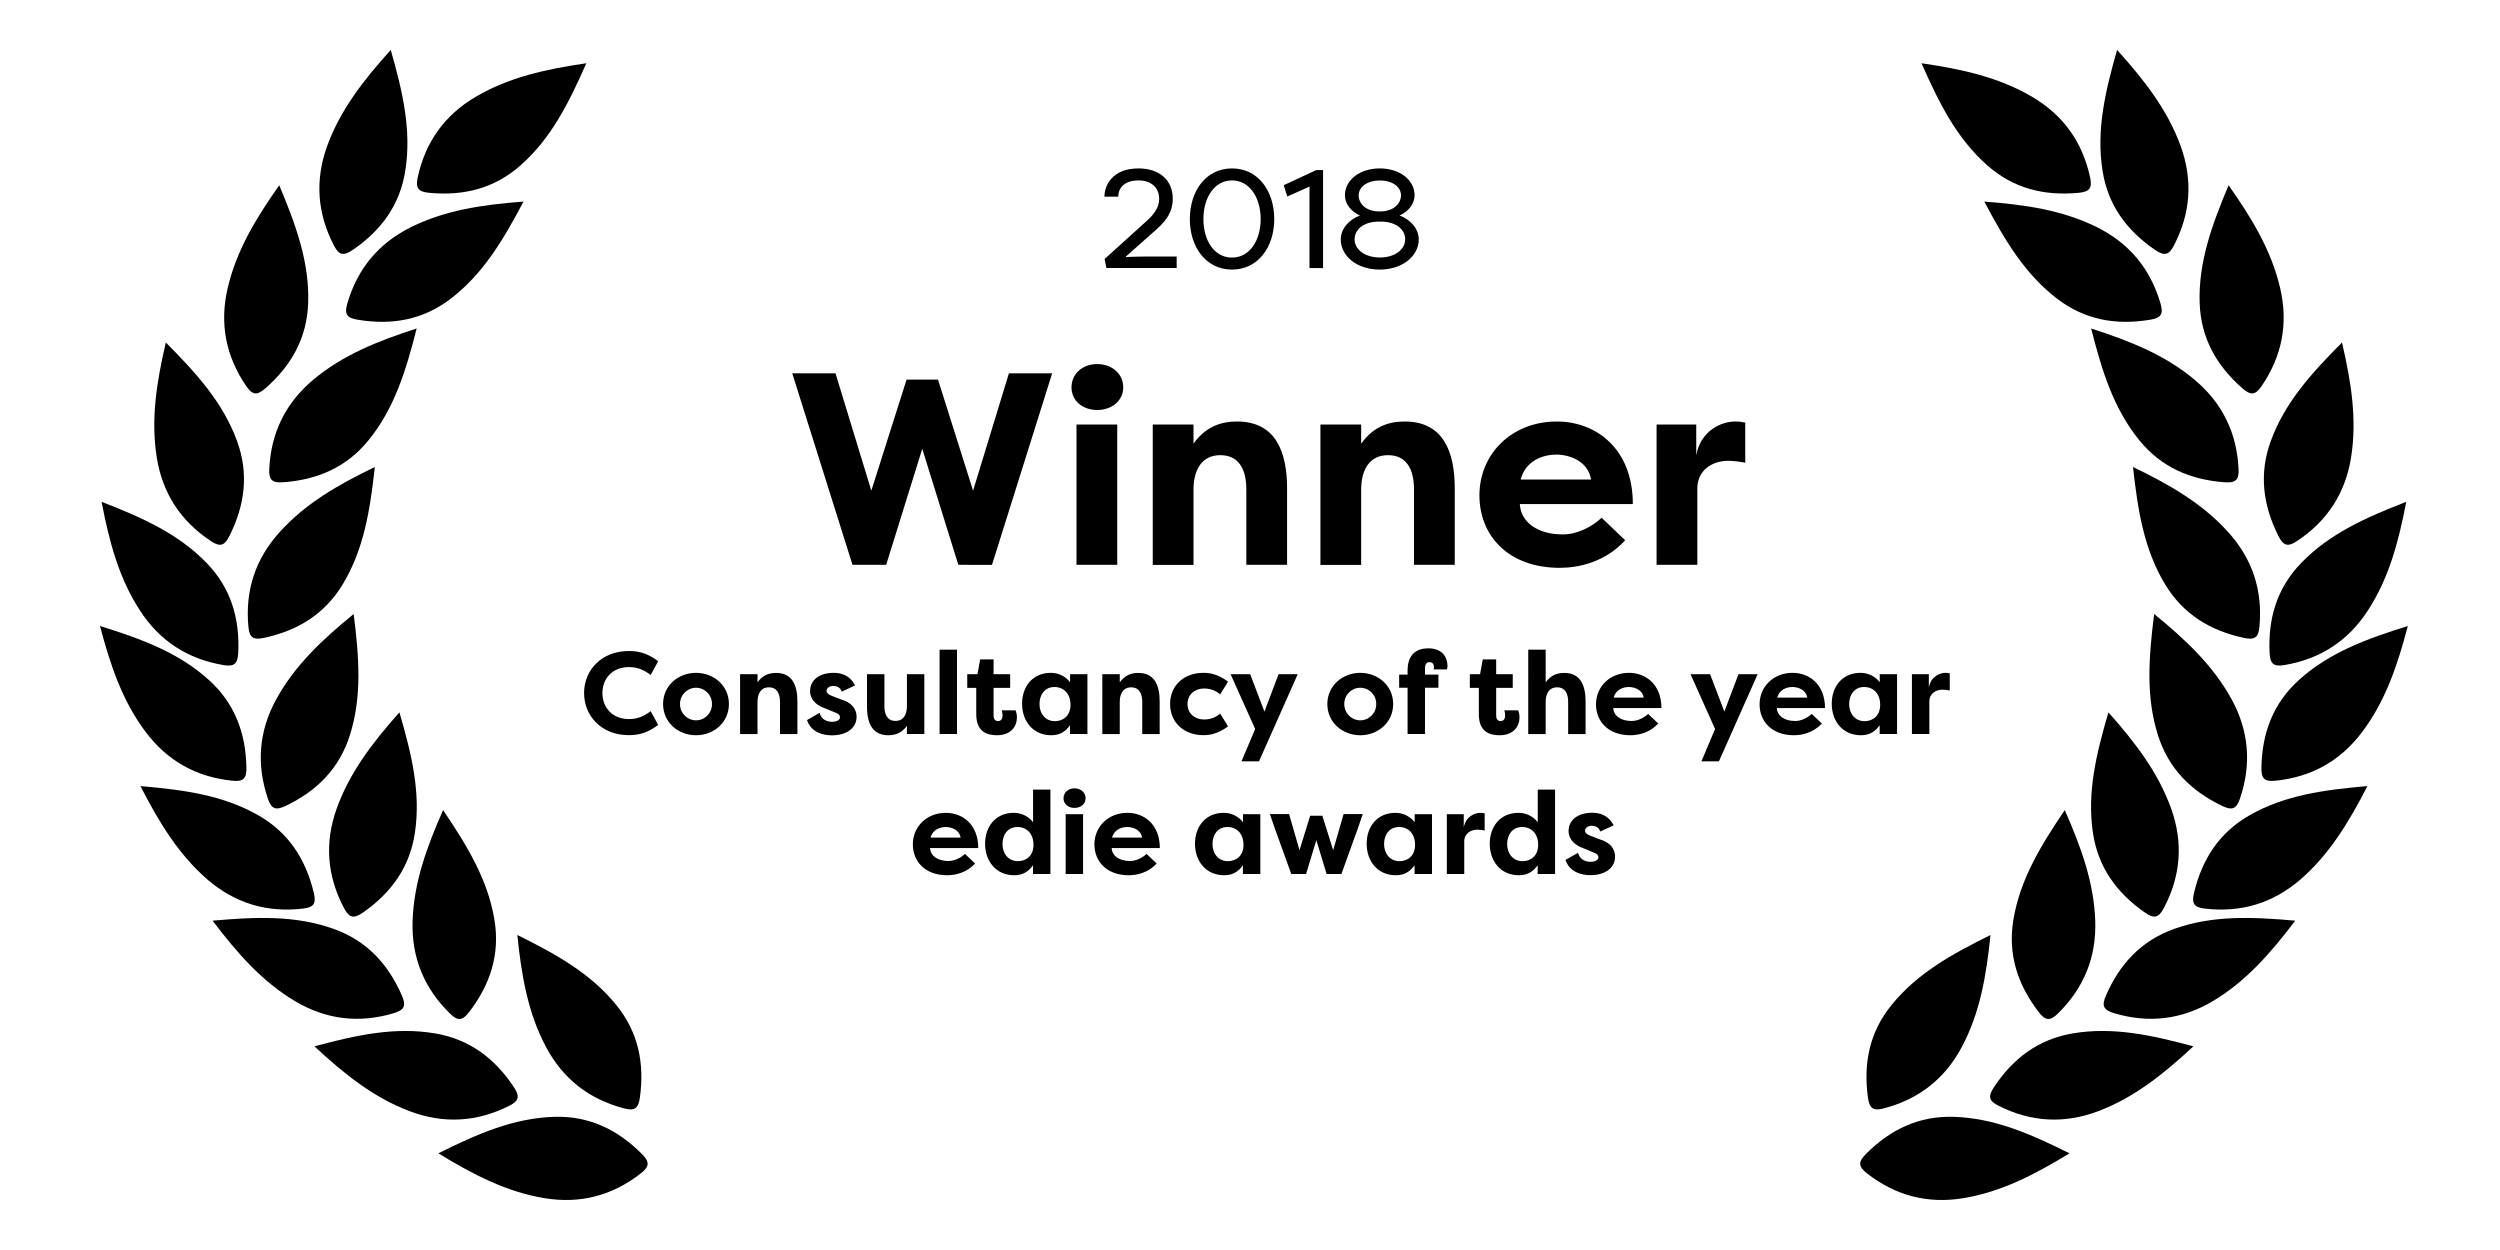 <?xml version="1.0" encoding="utf-8"?>
<svg version="1.1" xmlns="http://www.w3.org/2000/svg" xmlns:xlink="http://www.w3.org/1999/xlink" x="0px" y="0px" width="300px" height="150px" xml:space="preserve">
	<defs>
		<symbol id="default">
			<g>
				<path d="M70.36,7.59c-2.1,4.76-4.22,9.01-7.89,12.25c-3.13,2.77-6.82,3.69-10.94,3.3c-1.31-0.12-1.68-0.54-1.41-1.83
					c0.92-4.28,3.25-7.52,7.01-9.72C61.1,9.27,65.48,8.3,70.36,7.59z"/>
				<path d="M62.82,24.19c-2.43,4.6-4.85,8.69-8.74,11.66c-3.32,2.54-7.06,3.2-11.14,2.52c-1.3-0.21-1.64-0.65-1.27-1.93
					c1.22-4.2,3.77-7.27,7.68-9.2C53.47,25.21,57.91,24.56,62.82,24.19z"/>
				<path d="M50,39.42c-1.28,5.04-2.67,9.58-5.76,13.39c-2.63,3.25-6.12,4.76-10.24,5.06c-1.31,0.1-1.75-0.25-1.69-1.57
					c0.2-4.37,1.96-7.95,5.3-10.75C41.14,42.6,45.31,40.93,50,39.42z"/>
				<path d="M44.98,56.04c-0.57,5.17-1.31,9.86-3.84,14.06c-2.16,3.58-5.39,5.57-9.44,6.44c-1.29,0.28-1.77,0-1.89-1.32
					c-0.41-4.36,0.83-8.15,3.76-11.38C36.66,60.42,40.54,58.18,44.98,56.04z"/>
				<path d="M42.44,73.68c0.65,5.16,1.02,9.9-0.46,14.56c-1.26,3.98-3.95,6.67-7.68,8.46c-1.19,0.57-1.72,0.41-2.15-0.85
					c-1.41-4.14-1.09-8.12,1-11.94C35.36,79.88,38.62,76.8,42.44,73.68z"/>
				<path d="M47.93,85.48c1.46,5,2.58,9.61,1.86,14.45c-0.61,4.13-2.84,7.21-6.23,9.57c-1.08,0.75-1.63,0.68-2.26-0.49
					c-2.05-3.87-2.37-7.84-0.91-11.95C41.94,92.73,44.66,89.16,47.93,85.48z"/>
				<path d="M53.17,97.21c2.91,4.31,5.38,8.37,6.17,13.2c0.67,4.12-0.51,7.73-3.03,11.02c-0.8,1.04-1.35,1.14-2.3,0.21
					c-3.13-3.06-4.64-6.75-4.5-11.11C49.66,105.94,51.18,101.72,53.17,97.21z"/>
				<path d="M62.08,112.2c4.67,2.31,8.81,4.61,11.89,8.42c2.63,3.25,3.38,6.97,2.82,11.07c-0.18,1.3-0.61,1.66-1.89,1.32
					c-4.24-1.11-7.37-3.57-9.41-7.43C63.35,121.53,62.58,117.1,62.08,112.2z"/>
				<path d="M46.89,5.99c1.43,5.01,2.51,9.63,1.75,14.47c-0.64,4.13-2.89,7.19-6.31,9.53c-1.09,0.74-1.64,0.66-2.25-0.51
					c-2.02-3.88-2.3-7.86-0.82-11.96C40.84,13.19,43.59,9.65,46.89,5.99z"/>
				<path d="M33.51,22.23c2.01,4.8,3.64,9.26,3.47,14.15c-0.15,4.18-2.01,7.49-5.12,10.21c-0.99,0.87-1.55,0.85-2.3-0.24
					c-2.47-3.61-3.23-7.53-2.24-11.77C28.36,30.1,30.67,26.26,33.51,22.23z"/>
				<path d="M19.9,41.1c3.67,3.69,6.86,7.21,8.54,11.81c1.44,3.92,0.95,7.69-0.9,11.39c-0.59,1.18-1.11,1.37-2.22,0.64
					c-3.65-2.41-5.83-5.76-6.51-10.06C18.09,50.33,18.78,45.9,19.9,41.1z"/>
				<path d="M12.19,60.22c4.85,1.88,9.19,3.81,12.6,7.33c2.91,3,3.99,6.64,3.8,10.77c-0.06,1.31-0.46,1.71-1.77,1.49
					c-4.32-0.73-7.66-2.9-10.03-6.56C14.28,69.4,13.12,65.06,12.19,60.22z"/>
				<path d="M12,75.12c4.97,1.55,9.42,3.18,13.06,6.47c3.1,2.8,4.43,6.36,4.51,10.5c0.03,1.32-0.34,1.73-1.66,1.6
					c-4.36-0.44-7.84-2.39-10.45-5.88C14.7,84.13,13.25,79.88,12,75.12z"/>
				<path d="M16.85,94.33c5.19,0.45,9.89,1.08,14.14,3.5c3.63,2.07,5.69,5.26,6.66,9.28c0.31,1.28,0.04,1.77-1.28,1.92
					c-4.35,0.51-8.17-0.64-11.47-3.48C21.43,102.54,19.1,98.71,16.85,94.33z"/>
				<path d="M25.51,110.48c5.19-0.46,9.93-0.66,14.54,0.99c3.93,1.41,6.52,4.19,8.17,7.98c0.53,1.21,0.34,1.73-0.93,2.12
					c-4.19,1.26-8.15,0.79-11.9-1.44C31.45,117.78,28.49,114.41,25.51,110.48z"/>
				<path d="M37.73,125.56c5.03-1.35,9.66-2.37,14.49-1.55c4.12,0.7,7.15,2.99,9.44,6.44c0.73,1.1,0.64,1.65-0.54,2.24
					c-3.91,1.97-7.89,2.19-11.97,0.65C44.84,131.71,41.34,128.91,37.73,125.56z"/>
				<path d="M52.6,138.4c4.66-2.32,9-4.23,13.9-4.38c4.18-0.13,7.6,1.52,10.52,4.45c0.93,0.93,0.95,1.49-0.09,2.31
					c-3.44,2.7-7.3,3.71-11.6,3C60.8,143.03,56.81,140.97,52.6,138.4z"/>
			</g>
			<g>
				<path d="M230.58,7.59c2.1,4.76,4.22,9.01,7.89,12.25c3.13,2.77,6.82,3.69,10.94,3.3c1.31-0.12,1.68-0.54,1.41-1.83
					c-0.92-4.28-3.25-7.52-7.01-9.72C239.84,9.27,235.46,8.3,230.58,7.59z"/>
				<path d="M238.12,24.19c2.43,4.6,4.85,8.69,8.74,11.66c3.32,2.54,7.06,3.2,11.14,2.52c1.3-0.21,1.64-0.65,1.27-1.93
					c-1.22-4.2-3.77-7.27-7.68-9.2C247.47,25.21,243.03,24.56,238.12,24.19z"/>
				<path d="M250.94,39.42c1.28,5.04,2.67,9.58,5.76,13.39c2.63,3.25,6.12,4.76,10.24,5.06c1.31,0.1,1.75-0.25,1.69-1.57
					c-0.2-4.37-1.96-7.95-5.3-10.75C259.8,42.6,255.63,40.93,250.94,39.42z"/>
				<path d="M255.96,56.04c0.57,5.17,1.31,9.86,3.84,14.06c2.16,3.58,5.39,5.57,9.44,6.44c1.29,0.28,1.77,0,1.89-1.32
					c0.41-4.36-0.83-8.15-3.76-11.38C264.28,60.42,260.4,58.18,255.96,56.04z"/>
				<path d="M258.5,73.68c-0.65,5.16-1.02,9.9,0.46,14.56c1.26,3.98,3.95,6.67,7.68,8.46c1.19,0.57,1.72,0.41,2.15-0.85
					c1.41-4.14,1.09-8.12-1-11.94C265.58,79.88,262.32,76.8,258.5,73.68z"/>
				<path d="M253.01,85.48c-1.46,5-2.58,9.61-1.86,14.45c0.61,4.13,2.84,7.21,6.23,9.57c1.08,0.75,1.63,0.68,2.26-0.49
					c2.05-3.87,2.37-7.84,0.91-11.95C259,92.73,256.28,89.16,253.01,85.48z"/>
				<path d="M247.77,97.21c-2.91,4.31-5.38,8.37-6.17,13.2c-0.67,4.12,0.51,7.73,3.03,11.02c0.8,1.04,1.35,1.14,2.3,0.21
					c3.13-3.06,4.64-6.75,4.5-11.11C251.28,105.94,249.76,101.72,247.77,97.21z"/>
				<path d="M238.86,112.2c-4.67,2.31-8.81,4.61-11.89,8.42c-2.63,3.25-3.38,6.97-2.82,11.07c0.18,1.3,0.61,1.66,1.89,1.32
					c4.24-1.11,7.37-3.57,9.41-7.43C237.59,121.53,238.36,117.1,238.86,112.2z"/>
				<path d="M254.05,5.99c-1.43,5.01-2.51,9.63-1.75,14.47c0.64,4.13,2.89,7.19,6.31,9.53c1.09,0.74,1.64,0.66,2.25-0.51
					c2.02-3.88,2.3-7.86,0.82-11.96C260.1,13.19,257.35,9.65,254.05,5.99z"/>
				<path d="M267.43,22.23c-2.01,4.8-3.64,9.26-3.47,14.15c0.15,4.18,2.01,7.49,5.12,10.21c0.99,0.87,1.55,0.85,2.3-0.24
					c2.47-3.61,3.23-7.53,2.24-11.77C272.58,30.1,270.27,26.26,267.43,22.23z"/>
				<path d="M281.04,41.1c-3.67,3.69-6.86,7.21-8.54,11.81c-1.44,3.92-0.95,7.69,0.9,11.39c0.59,1.18,1.11,1.37,2.22,0.64
					c3.65-2.41,5.83-5.76,6.51-10.06C282.85,50.33,282.16,45.9,281.04,41.1z"/>
				<path d="M288.75,60.22c-4.85,1.88-9.19,3.81-12.6,7.33c-2.91,3-3.99,6.64-3.8,10.77c0.06,1.31,0.46,1.71,1.77,1.49
					c4.32-0.73,7.66-2.9,10.03-6.56C286.66,69.4,287.82,65.06,288.75,60.22z"/>
				<path d="M288.94,75.12c-4.97,1.55-9.42,3.18-13.06,6.47c-3.1,2.8-4.43,6.36-4.51,10.5c-0.03,1.32,0.34,1.73,1.66,1.6
					c4.36-0.44,7.84-2.39,10.45-5.88C286.24,84.13,287.69,79.88,288.94,75.12z"/>
				<path d="M284.09,94.33c-5.19,0.45-9.89,1.08-14.14,3.5c-3.63,2.07-5.69,5.26-6.66,9.28c-0.31,1.28-0.04,1.77,1.28,1.92
					c4.35,0.51,8.17-0.64,11.47-3.48C279.51,102.54,281.84,98.71,284.09,94.33z"/>
				<path d="M275.43,110.48c-5.19-0.46-9.93-0.66-14.54,0.99c-3.93,1.41-6.52,4.19-8.17,7.98
					c-0.53,1.21-0.34,1.73,0.93,2.12c4.19,1.26,8.15,0.79,11.9-1.44C269.49,117.78,272.45,114.41,275.43,110.48z"/>
				<path d="M263.21,125.56c-5.03-1.35-9.66-2.37-14.49-1.55c-4.12,0.7-7.15,2.99-9.44,6.44c-0.73,1.1-0.64,1.65,0.54,2.24
					c3.91,1.97,7.89,2.19,11.97,0.65C256.1,131.71,259.6,128.91,263.21,125.56z"/>
				<path d="M248.34,138.4c-4.66-2.32-9-4.23-13.9-4.38c-4.18-0.13-7.6,1.52-10.52,4.45c-0.93,0.93-0.95,1.49,0.09,2.31
					c3.44,2.7,7.3,3.71,11.6,3C240.14,143.03,244.13,140.97,248.34,138.4z"/>
			</g>
			<g>
				<path d="M116.77,58.88l4.3-14.08h5.19l-7.22,22.98H115l-4.33-13.92l-4.33,13.92h-4.04L95.07,44.8h5.19l4.3,14.08
					l4.23-13.33h3.77L116.77,58.88z"/>
				<path d="M131.67,43.69c1.74,0,3.12,1.15,3.12,2.79c0,1.61-1.38,2.72-3.12,2.72c-1.77,0-3.09-1.12-3.09-2.72
					C128.59,44.84,129.9,43.69,131.67,43.69z M129.18,67.78V50.94h4.89v16.84H129.18z"/>
				<path d="M138.33,50.94h4.89v2.3c1.41-1.97,3.18-2.66,5.22-2.66c4.73,0,6.01,3.77,6.01,8.04v9.16h-4.89v-9.06
					c0-2.33-0.85-4.1-3.12-4.1c-2.26,0-3.22,1.81-3.22,4.14v9.03h-4.89V50.94z"/>
				<path d="M158.45,50.94h4.89v2.3c1.41-1.97,3.18-2.66,5.22-2.66c4.73,0,6.01,3.77,6.01,8.04v9.16h-4.89v-9.06
					c0-2.33-0.85-4.1-3.12-4.1c-2.26,0-3.22,1.81-3.22,4.14v9.03h-4.89V50.94z"/>
				<path d="M195.02,64.83c-2.4,2.63-5.58,3.31-7.84,3.31c-6.24,0-9.65-3.91-9.65-8.7c0-4.96,3.87-8.86,9.29-8.86
					c4.66,0,9.12,3.22,9.12,9.91h-13.56c0.1,2.1,2.04,3.64,5.15,3.64c1.74,0,3.48-0.89,4.66-2L195.02,64.83z M182.48,57.54h8.44
					c-0.33-2.17-2.53-2.99-4.17-2.99C185.17,54.55,183.07,55.27,182.48,57.54z"/>
				<path d="M203.55,54.62c0.56-3.05,3.15-4.04,4.63-4.04c0.56,0,0.72,0.03,1.25,0.13v4.82c-0.69-0.16-1.58-0.23-2.07-0.23
					c-1.84,0-3.68,1.08-3.68,3.32v9.16h-4.89V50.94h4.76V54.62z"/>
				<path d="M75.47,78.12c1.53,0,2.52,0.49,3.51,1.23l-0.9,1.65c-0.71-0.55-1.5-0.95-2.6-0.95c-1.99,0-3.19,1.37-3.19,3.12
					c0,1.75,1.2,3.12,3.19,3.12c1.11,0,1.89-0.41,2.6-0.95l0.9,1.65c-0.99,0.74-1.99,1.23-3.51,1.23c-3.32,0-5.38-2.32-5.38-5.06
					C70.09,80.45,72.15,78.12,75.47,78.12z"/>
				<path d="M83.52,80.74c2.1,0,3.95,1.51,3.95,3.74c0,2.24-1.85,3.75-3.95,3.75c-2.09,0-3.95-1.5-3.95-3.75
					C79.57,82.24,81.43,80.74,83.52,80.74z M83.52,86.44c1.04,0,1.92-0.84,1.92-1.96c0-1.11-0.88-1.95-1.92-1.95
					c-1.02,0-1.92,0.83-1.92,1.95C81.6,85.62,82.5,86.44,83.52,86.44z"/>
				<path d="M88.81,80.9h2.09v0.98c0.6-0.84,1.36-1.13,2.23-1.13c2.02,0,2.56,1.61,2.56,3.43v3.91H93.6v-3.86
					c0-0.99-0.36-1.75-1.33-1.75c-0.97,0-1.37,0.77-1.37,1.76v3.85h-2.09V80.9z"/>
				<path d="M98.35,85.54c0.21,0.83,0.94,1.08,1.51,1.08c0.46,0,0.94-0.18,0.94-0.55c0-0.24-0.14-0.41-0.53-0.55L99,85
					c-1.71-0.6-1.79-1.74-1.79-2.06c0-1.44,1.27-2.2,2.81-2.2c0.83,0,1.92,0.22,2.59,1.51L101.01,83c-0.18-0.57-0.7-0.69-1.02-0.69
					c-0.39,0-0.8,0.22-0.8,0.59c0,0.31,0.31,0.48,0.67,0.62l1.08,0.42c1.69,0.49,1.85,1.6,1.85,2.07c0,1.47-1.36,2.23-2.94,2.23
					c-1.06,0-2.52-0.34-3.01-1.83L98.35,85.54z"/>
				<path d="M110.92,88.08h-2.09V87.1c-0.6,0.84-1.36,1.13-2.23,1.13c-2.02,0-2.56-1.61-2.56-3.43V80.9h2.09v3.86
					c0,0.99,0.36,1.75,1.33,1.75c0.97,0,1.37-0.77,1.37-1.76V80.9h2.09V88.08z"/>
				<path d="M112.75,88.08V77.96h2.09v10.12H112.75z"/>
				<path d="M119.23,80.9h1.99v1.64h-1.99v3.36c0,0.31,0.13,0.63,0.53,0.63c0.41,0,0.55-0.34,0.55-0.67
					c0-0.21-0.06-0.5-0.1-0.62h1.65c0.13,0.27,0.17,0.6,0.17,0.85c0,1.06-0.7,2.14-2.39,2.14c-1.26,0-2.49-0.45-2.49-2.53v-3.16h-1.08
					V80.9h1.23l0.32-1.77h1.61V80.9z"/>
				<path d="M130.49,80.9v7.18h-2.09v-1.05c-0.52,0.74-1.2,1.2-2.25,1.2c-2.18,0-3.5-1.68-3.5-3.78
					c0-2.02,1.22-3.71,3.46-3.71c0.97,0,1.81,0.48,2.3,1.13V80.9H130.49z M126.58,86.54c1.02,0,1.88-0.66,1.88-1.96
					c0-1.33-0.8-2.14-1.93-2.14c-1.15,0-1.79,0.92-1.79,2.03C124.73,85.62,125.44,86.54,126.58,86.54z"/>
				<path d="M132.28,80.9h2.09v0.98c0.6-0.84,1.36-1.13,2.23-1.13c2.02,0,2.56,1.61,2.56,3.43v3.91h-2.09v-3.86
					c0-0.99-0.36-1.75-1.33-1.75c-0.97,0-1.37,0.77-1.37,1.76v3.85h-2.09V80.9z"/>
				<path d="M144.43,80.74c0.74,0,1.71,0.15,2.94,1.06l-0.95,1.53c-0.7-0.63-1.53-0.71-1.89-0.71
					c-1.22,0-2.03,0.77-2.03,1.86c0,1.09,0.81,1.86,2.03,1.86c0.36,0,1.19-0.08,1.89-0.71l0.95,1.53c-1.23,0.91-2.2,1.06-2.94,1.06
					c-2.46,0-4.02-1.61-4.02-3.74C140.41,82.35,141.97,80.74,144.43,80.74z"/>
				<path d="M153.43,80.9h2.3l-4.65,10.46h-2.1l1.64-3.88l-2.95-6.58h2.35l1.71,4.49L153.43,80.9z"/>
				<path d="M163.23,80.74c2.1,0,3.95,1.51,3.95,3.74c0,2.24-1.85,3.75-3.95,3.75c-2.09,0-3.95-1.5-3.95-3.75
					C159.29,82.24,161.15,80.74,163.23,80.74z M163.23,86.44c1.04,0,1.92-0.84,1.92-1.96c0-1.11-0.88-1.95-1.92-1.95
					c-1.02,0-1.92,0.83-1.92,1.95C161.32,85.62,162.21,86.44,163.23,86.44z"/>
				<path d="M171,80.95h1.61v1.58H171v5.55h-2.09v-5.55h-1.01v-1.58h1.01v-0.48c0-2.09,1.23-2.67,2.49-2.67
					c1.69,0,2.3,1.08,2.3,2.14c0,0.07-0.03,0.31-0.07,0.39h-1.61c0.04-0.04,0.06-0.18,0.06-0.24c0-0.34-0.14-0.63-0.55-0.63
					S171,79.83,171,80.14V80.95z"/>
				<path d="M179.54,80.9h1.99v1.64h-1.99v3.36c0,0.31,0.13,0.63,0.53,0.63s0.55-0.34,0.55-0.67c0-0.21-0.06-0.5-0.1-0.62
					h1.65c0.13,0.27,0.17,0.6,0.17,0.85c0,1.06-0.7,2.14-2.39,2.14c-1.26,0-2.49-0.45-2.49-2.53v-3.16h-1.08V80.9h1.23l0.32-1.77h1.61
					V80.9z"/>
				<path d="M183.39,77.96h2.09v3.92c0.6-0.84,1.36-1.13,2.23-1.13c2.02,0,2.56,1.61,2.56,3.43v3.91h-2.09v-3.86
					c0-0.99-0.36-1.75-1.33-1.75c-0.97,0-1.37,0.77-1.37,1.76v3.85h-2.09V77.96z"/>
				<path d="M198.99,86.82c-1.02,1.12-2.38,1.41-3.35,1.41c-2.66,0-4.12-1.67-4.12-3.71c0-2.11,1.65-3.78,3.96-3.78
					c1.99,0,3.89,1.37,3.89,4.23h-5.78c0.04,0.9,0.87,1.55,2.2,1.55c0.74,0,1.48-0.38,1.99-0.85L198.99,86.82z M193.64,83.71h3.6
					c-0.14-0.92-1.08-1.27-1.78-1.27C194.79,82.44,193.89,82.74,193.64,83.71z"/>
				<path d="M208.62,80.9h2.3l-4.65,10.46h-2.1l1.64-3.88l-2.95-6.58h2.35l1.71,4.49L208.62,80.9z"/>
				<path d="M218.62,86.82c-1.02,1.12-2.38,1.41-3.35,1.41c-2.66,0-4.12-1.67-4.12-3.71c0-2.11,1.65-3.78,3.96-3.78
					c1.99,0,3.89,1.37,3.89,4.23h-5.78c0.04,0.9,0.87,1.55,2.2,1.55c0.74,0,1.48-0.38,1.99-0.85L218.62,86.82z M213.27,83.71h3.6
					c-0.14-0.92-1.08-1.27-1.78-1.27C214.42,82.44,213.52,82.74,213.27,83.71z"/>
				<path d="M227.65,80.9v7.18h-2.09v-1.05c-0.52,0.74-1.2,1.2-2.25,1.2c-2.18,0-3.5-1.68-3.5-3.78
					c0-2.02,1.22-3.71,3.46-3.71c0.97,0,1.81,0.48,2.3,1.13V80.9H227.65z M223.74,86.54c1.02,0,1.88-0.66,1.88-1.96
					c0-1.33-0.8-2.14-1.93-2.14c-1.15,0-1.79,0.92-1.79,2.03C221.89,85.62,222.59,86.54,223.74,86.54z"/>
				<path d="M231.47,82.46c0.24-1.3,1.34-1.72,1.97-1.72c0.24,0,0.31,0.01,0.53,0.06v2.06c-0.29-0.07-0.67-0.1-0.88-0.1
					c-0.78,0-1.57,0.46-1.57,1.41v3.91h-2.09V80.9h2.03V82.46z"/>
				<path d="M117.01,103.62c-1.02,1.12-2.38,1.41-3.35,1.41c-2.66,0-4.12-1.67-4.12-3.71c0-2.11,1.65-3.78,3.96-3.78
					c1.99,0,3.89,1.37,3.89,4.23h-5.78c0.04,0.9,0.87,1.55,2.2,1.55c0.74,0,1.48-0.38,1.99-0.85L117.01,103.62z M111.67,100.51h3.6
					c-0.14-0.92-1.08-1.27-1.78-1.27C112.82,99.24,111.92,99.54,111.67,100.51z"/>
				<path d="M126.05,94.76v10.12h-2.09v-1.05c-0.52,0.74-1.2,1.2-2.25,1.2c-2.18,0-3.5-1.68-3.5-3.78
					c0-2.02,1.22-3.71,3.46-3.71c0.97,0,1.81,0.48,2.3,1.13v-3.92H126.05z M122.14,103.34c1.02,0,1.88-0.66,1.88-1.96
					c0-1.33-0.8-2.14-1.93-2.14c-1.15,0-1.79,0.92-1.79,2.03C120.29,102.41,120.99,103.34,122.14,103.34z"/>
				<path d="M128.94,94.6c0.74,0,1.33,0.49,1.33,1.19c0,0.69-0.59,1.16-1.33,1.16c-0.76,0-1.32-0.48-1.32-1.16
					C127.63,95.09,128.19,94.6,128.94,94.6z M127.88,104.88V97.7h2.09v7.18H127.88z"/>
				<path d="M138.8,103.62c-1.02,1.12-2.38,1.41-3.35,1.41c-2.66,0-4.12-1.67-4.12-3.71c0-2.11,1.65-3.78,3.96-3.78
					c1.99,0,3.89,1.37,3.89,4.23h-5.78c0.04,0.9,0.87,1.55,2.2,1.55c0.74,0,1.48-0.38,1.99-0.85L138.8,103.62z M133.45,100.51h3.6
					c-0.14-0.92-1.08-1.27-1.78-1.27C134.6,99.24,133.7,99.54,133.45,100.51z"/>
				<path d="M151.24,97.7v7.18h-2.09v-1.05c-0.52,0.74-1.2,1.2-2.25,1.2c-2.18,0-3.5-1.68-3.5-3.78
					c0-2.02,1.22-3.71,3.46-3.71c0.97,0,1.81,0.48,2.3,1.13V97.7H151.24z M147.34,103.34c1.02,0,1.88-0.66,1.88-1.96
					c0-1.33-0.8-2.14-1.93-2.14c-1.15,0-1.79,0.92-1.79,2.03C145.49,102.41,146.19,103.34,147.34,103.34z"/>
				<path d="M157.22,97.89h1.46l1.3,4.13l1.25-4.33h2.3l-0.56,1.64l-2,5.55h-1.78l-1.23-4.07l-1.23,4.07h-1.78l-2-5.55
					l-0.56-1.64h2.3l1.25,4.33L157.22,97.89z"/>
				<path d="M171.84,97.7v7.18h-2.09v-1.05c-0.52,0.74-1.2,1.2-2.25,1.2c-2.18,0-3.5-1.68-3.5-3.78
					c0-2.02,1.22-3.71,3.46-3.71c0.97,0,1.81,0.48,2.3,1.13V97.7H171.84z M167.93,103.34c1.02,0,1.88-0.66,1.88-1.96
					c0-1.33-0.8-2.14-1.93-2.14c-1.15,0-1.79,0.92-1.79,2.03C166.08,102.41,166.78,103.34,167.93,103.34z"/>
				<path d="M175.66,99.26c0.24-1.3,1.34-1.72,1.97-1.72c0.24,0,0.31,0.01,0.53,0.06v2.06c-0.29-0.07-0.67-0.1-0.88-0.1
					c-0.78,0-1.57,0.46-1.57,1.41v3.91h-2.09V97.7h2.03V99.26z"/>
				<path d="M186.61,94.76v10.12h-2.09v-1.05c-0.52,0.74-1.2,1.2-2.25,1.2c-2.18,0-3.5-1.68-3.5-3.78
					c0-2.02,1.22-3.71,3.46-3.71c0.97,0,1.81,0.48,2.3,1.13v-3.92H186.61z M182.7,103.34c1.02,0,1.88-0.66,1.88-1.96
					c0-1.33-0.8-2.14-1.93-2.14c-1.15,0-1.79,0.92-1.79,2.03C180.85,102.41,181.55,103.34,182.7,103.34z"/>
				<path d="M189.36,102.34c0.21,0.83,0.94,1.08,1.51,1.08c0.46,0,0.94-0.18,0.94-0.55c0-0.24-0.14-0.41-0.53-0.55
					l-1.26-0.53c-1.71-0.6-1.79-1.74-1.79-2.06c0-1.44,1.27-2.2,2.82-2.2c0.83,0,1.92,0.22,2.59,1.51l-1.61,0.74
					c-0.18-0.57-0.7-0.69-1.02-0.69c-0.39,0-0.8,0.22-0.8,0.59c0,0.31,0.31,0.48,0.67,0.62l1.08,0.42c1.69,0.49,1.85,1.6,1.85,2.07
					c0,1.47-1.36,2.23-2.94,2.23c-1.06,0-2.52-0.34-3.01-1.83L189.36,102.34z"/>
			</g>
			<g>
				<path d="M135.11,30.85c0.57-0.05,2.45-0.07,2.66-0.07h3.43v1.38h-8.43l-0.22-1.08l4.89-4.42
					c0.91-0.79,1.66-1.68,1.66-2.79c0-1.39-0.99-2.22-2.47-2.22c-1.97,0-2.44,1.16-2.44,1.95h-1.66c0-1.31,0.91-3.39,4.1-3.39
					c2.5,0,4.1,1.41,4.1,3.63c0,1.8-1.04,2.89-2.15,3.86l-3.46,3.07V30.85z"/>
				<path d="M147.84,32.35c-3.14,0-5.06-2.72-5.06-6.06c0-3.36,1.92-6.08,5.06-6.08c3.14,0,5.07,2.72,5.07,6.08
					C152.91,29.63,150.98,32.35,147.84,32.35z M147.84,21.65c-2.13,0-3.43,2.08-3.43,4.64s1.29,4.62,3.43,4.62
					c2.13,0,3.44-2.07,3.44-4.62S149.97,21.65,147.84,21.65z"/>
				<path d="M154.05,22.22l3.9-1.81h0.82v11.76h-1.63v-9.78l-2.67,1.19L154.05,22.22z"/>
				<path d="M160.89,28.72c0-1.23,0.96-2.37,2.3-2.86c-1.06-0.47-1.8-1.41-1.8-2.42c0-1.81,1.75-3.23,4.18-3.23
					s4.18,1.41,4.18,3.23c0,1.01-0.74,1.95-1.8,2.42c1.34,0.49,2.3,1.63,2.3,2.86c0,2.02-1.97,3.63-4.69,3.63
					S160.89,30.74,160.89,28.72z M168.62,28.72c0-1.13-1.01-2.13-2.97-2.13h-0.13c-1.98,0-2.97,1.01-2.97,2.13
					c0,1.21,1.23,2.18,3.04,2.18C167.39,30.9,168.62,29.93,168.62,28.72z M163.04,23.44c0,0.94,0.79,1.93,2.47,1.93h0.12
					c1.65,0,2.49-0.99,2.49-1.93c0-1.01-1.01-1.78-2.54-1.78C164.05,21.66,163.04,22.44,163.04,23.44z"/>
			</g>
		</symbol>
	</defs>

	<!-- Variations -->

			<use xlink:href="#default" x="0" y="0" fill="#000000"/>
	
</svg>